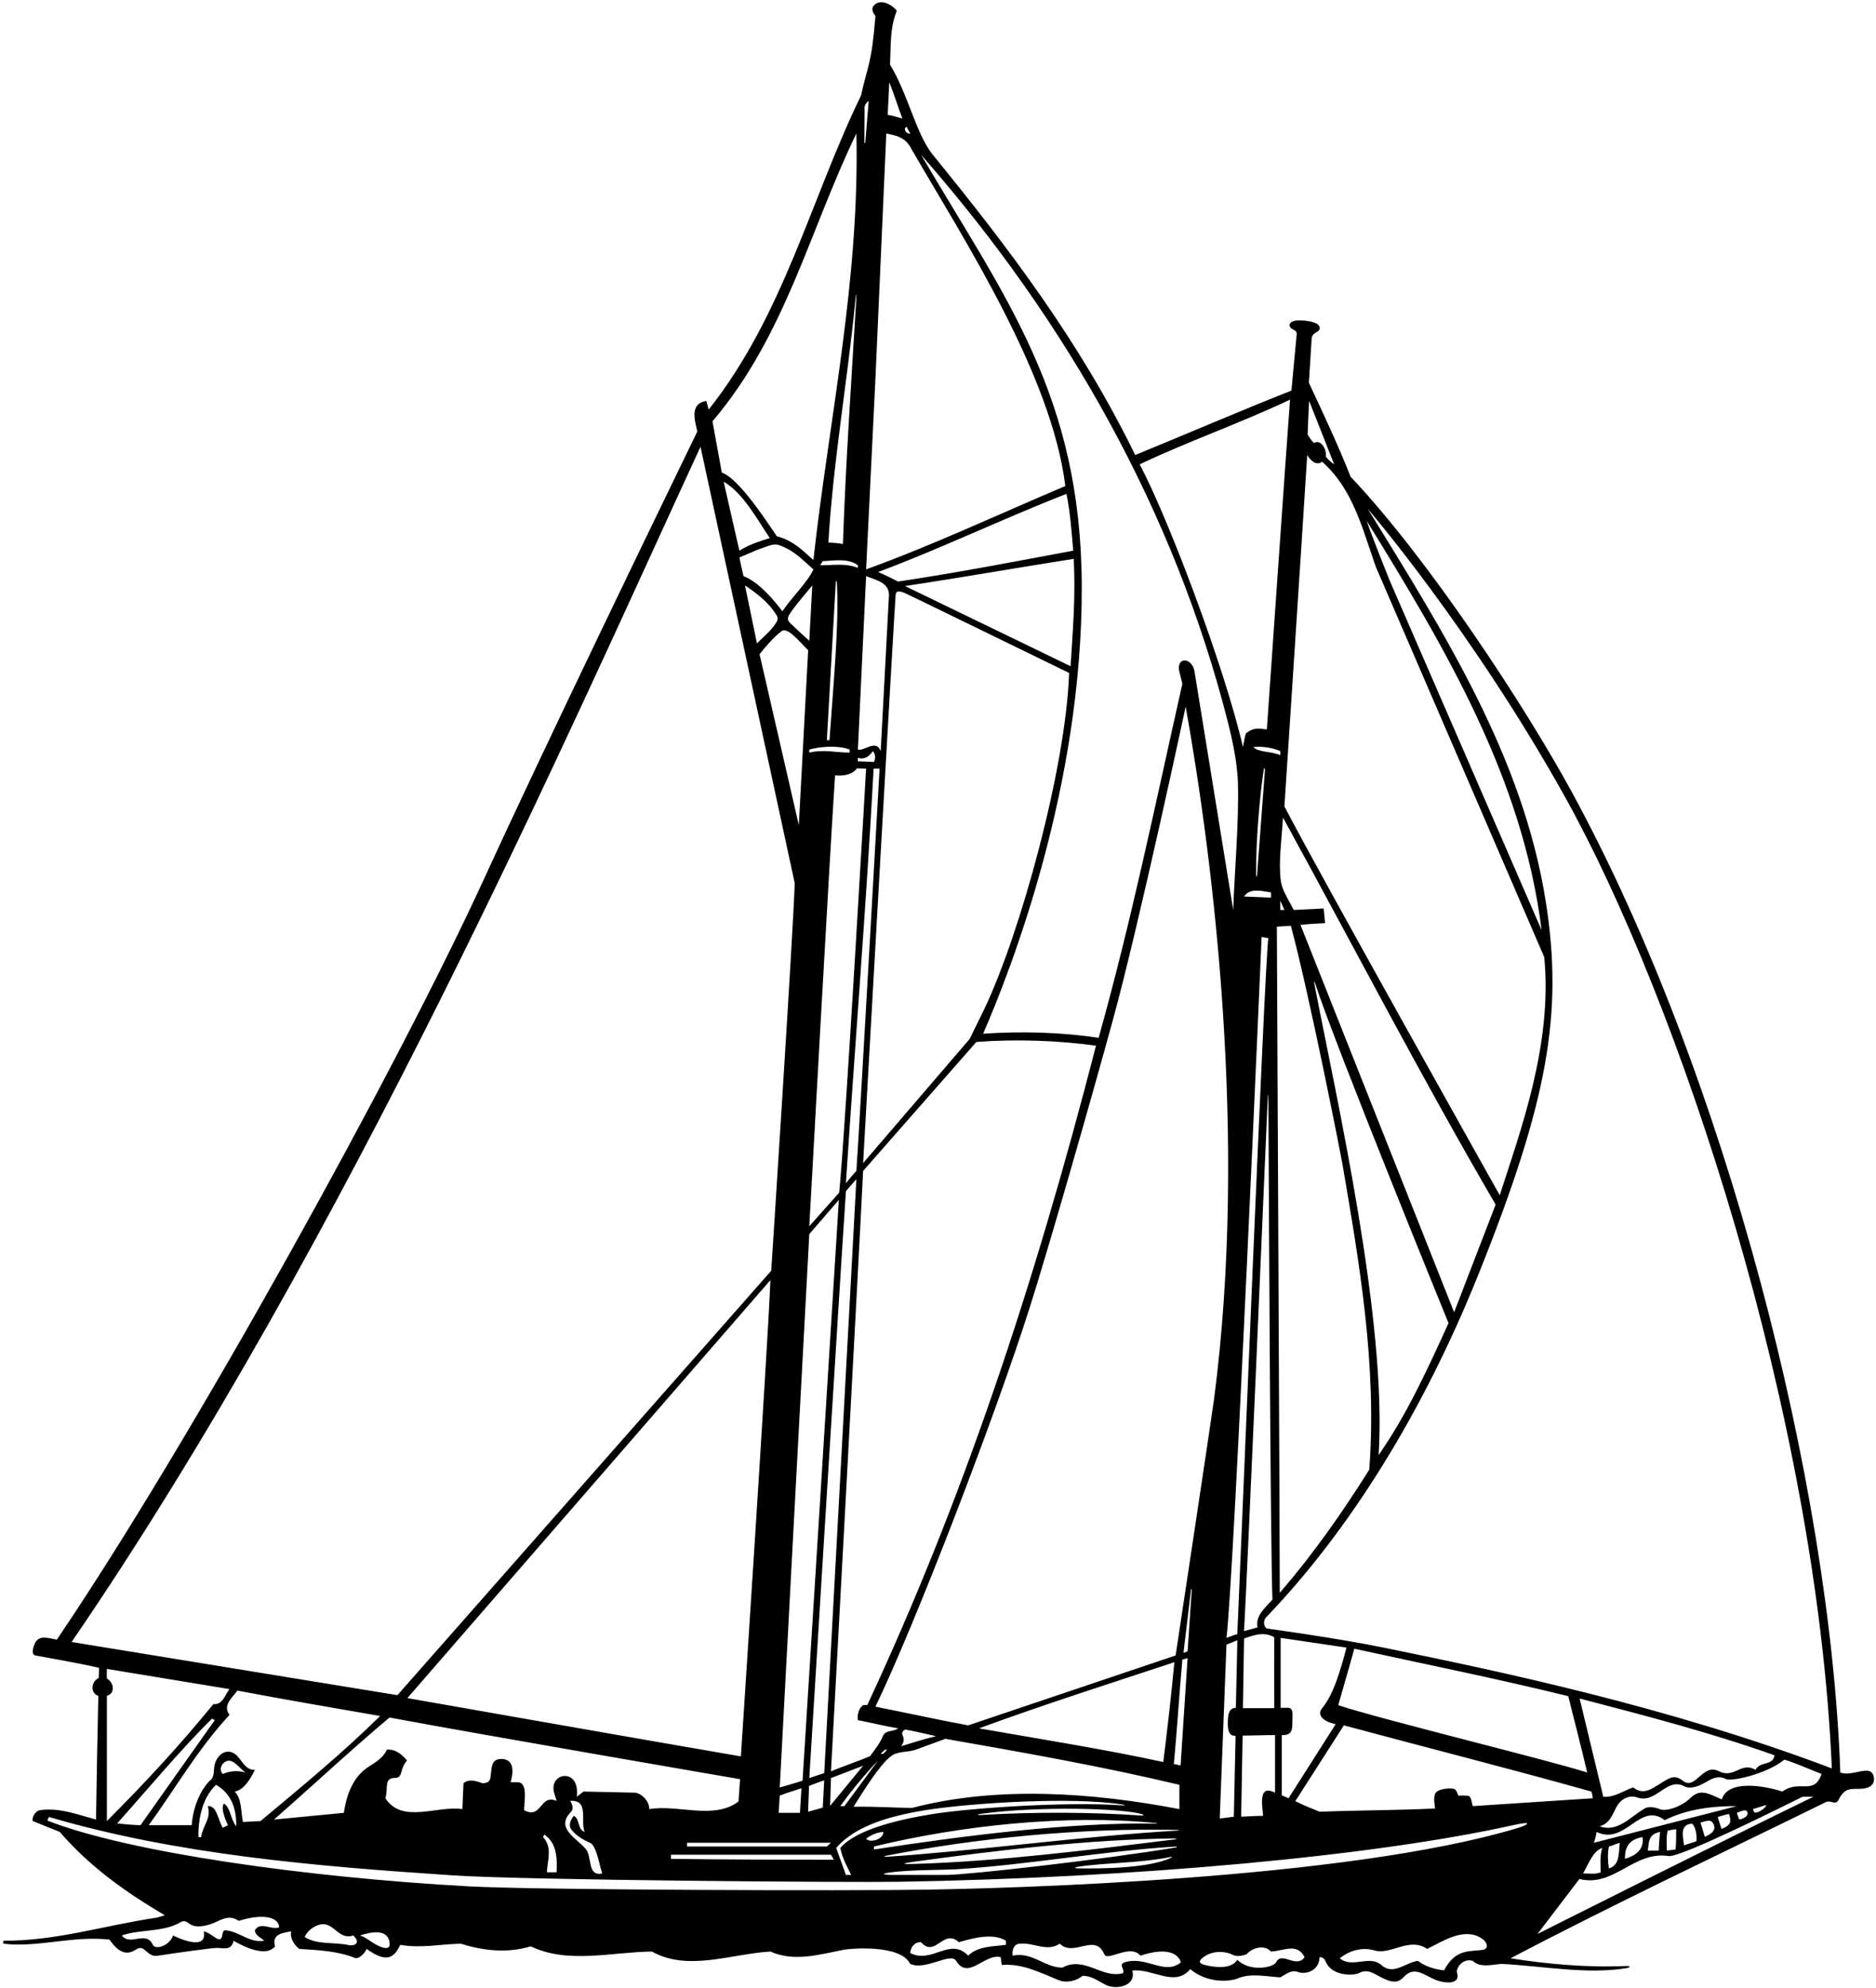 <?xml version="1.0" encoding="UTF-8"?>
<svg xmlns="http://www.w3.org/2000/svg" xmlns:xlink="http://www.w3.org/1999/xlink" width="555pt" height="588pt" viewBox="0 0 555 588" version="1.1">
<g id="surface1">
<path style=" stroke:none;fill-rule:nonzero;fill:rgb(0%,0%,0%);fill-opacity:1;" d="M 554.355 525.766 C 553.992 523.461 552.211 523.629 550.074 524.059 C 548.23 524.426 546.129 524.988 544.438 524.324 C 541.492 439.145 510.445 317.66 464.98 234.242 C 451.332 209.195 422.844 165.613 399.559 141.008 C 395.91 131.727 391.438 122.25 387.223 113.238 C 387.469 109.359 387.656 106.559 387.941 101.816 C 388.07 99.656 387.902 99.117 389.617 98.172 C 390.465 97.703 390.848 96.875 389.859 95.965 C 388.875 95.055 385.105 94.605 383.418 94.824 C 381.949 95.02 381.004 95.848 381.777 96.891 C 382.332 97.633 383.621 97.586 383.621 98.758 L 382.059 115.547 C 367.02 121.477 351.324 128.262 335.84 134.602 C 319.598 101.355 299.031 74.098 275.695 45.453 C 270.906 39.199 268.617 27.867 263.309 19.133 C 263.594 13.172 263.215 8.52 265.301 3.207 C 263.973 1.328 259.98 -0.805 258.211 2.074 C 257.77 3.066 258.555 4.09 258.996 4.754 C 257.805 19.512 256.602 19.477 254.742 28.227 C 239.699 59.195 231.879 93.082 209.648 121.172 L 208.953 118.586 C 203.887 119.473 205.609 124.418 206.289 127.66 C 195.078 150.781 161.68 219.641 143.32 259.73 C 117.637 315.816 56.355 426.727 16.809 485.035 C 13.66 484.379 11.898 483.902 10.602 485.598 C 10.426 485.824 8.754 489.262 10.414 489.703 C 15.594 490.652 23 491.93 29.293 493.355 C 29.309 494.363 29.227 495.254 29.199 496.375 C 26.848 497.465 26.707 500.938 29.094 501.652 C 28.836 513.434 28.578 526.055 28.41 538.258 C 23.102 536.82 17.461 534.609 11.711 535.492 C 10.297 535.762 9.277 538.035 9.719 538.699 L 17.68 541.906 C 26.75 552.414 37.367 559.824 48.758 566.57 L 46.43 567.258 C 30.723 569.578 16.574 574.199 0.98 574.09 L 0.98 574.973 C 11.266 576.191 21.551 572.539 32.391 573.758 C 35.965 578.93 38.512 577.812 40.43 576.594 C 42.887 575.027 43.488 579.188 46.77 578.512 C 51.191 577.848 63.008 576.129 64.414 576.219 C 66.375 576.344 68.527 576.922 69.105 574.09 C 69.105 574.09 78.188 579.816 81.383 575.75 C 80.168 571.879 84.316 571.699 86.141 571.324 C 85.695 573.203 87.023 575.418 88.57 576.523 C 94.324 576.855 100.184 577.188 105.27 579.289 C 106.711 579.176 107.926 577.629 108.48 576.523 C 114.699 581.016 116.652 578.867 118.434 575.305 C 124.402 576.41 130.375 575.086 136.348 574.973 C 142.984 577.074 150.172 577.848 157.027 575.75 C 167.977 581.059 181.137 577.406 192.859 577.297 C 203.477 583.27 216.418 577.961 227.918 577.297 C 234.988 580.457 242.523 578.148 249.738 576.738 C 251.105 576.473 266.297 574.973 269.281 580.945 C 273.816 583.047 281.234 577.367 282.883 580.062 C 286.422 585.922 291.398 577.738 296.047 578.957 L 296.379 581.277 C 302.348 580.727 307.879 583.602 313.074 585.703 C 315.422 586.734 318.387 586.035 320.266 584.484 C 322.914 584.422 324.984 586.086 327.18 587.176 C 330.293 588.727 336.262 587.445 334.973 582.938 C 340.945 582.164 347.582 588.023 352.117 582.496 C 356.98 586.598 363.559 586.363 366.336 585.184 C 370.035 583.609 374.996 584.734 378.77 584.926 C 380.543 583.941 382.055 582.605 384.004 583.344 C 386.129 584.148 390.23 583.184 390.383 578.957 C 391.551 578.957 391.934 579.656 392.281 580.449 C 393.984 584.344 400.035 584.707 402.352 583.539 C 404.18 582.613 405.781 583.379 407.453 584.316 C 411.832 586.77 413.52 586.715 415.391 584.73 C 418.484 581.449 421.422 584.355 424.746 585.691 C 426.984 586.594 432.461 587.449 430.969 583.27 C 431.191 581.168 433.402 579.289 435.723 580.062 C 437.824 582.164 441.477 581.168 444.129 580.945 C 456.102 581.535 469.203 584.125 481.043 582.23 C 482.547 581.988 482.473 581.5 480.953 581.57 C 469.238 582.098 457.371 580.953 446.895 579.289 C 477.195 563.363 509.379 548.211 540.016 533.168 C 541.664 532.238 543 534.363 543.996 532.285 C 546.129 527.953 548.684 529.633 551.77 529.004 C 554.035 528.543 554.578 527.184 554.355 525.766 Z M 387.297 118.586 L 394.695 137.355 C 393.535 136.578 392.809 135.805 392.188 135.059 C 392.637 133.379 390.977 129.75 388.723 131.051 C 388.004 130.402 387.344 129.398 386.852 128.5 C 386.957 125.656 387.129 121.359 387.297 118.586 Z M 386.73 134.59 C 387.617 136.141 389.387 137.91 391.156 136.582 C 397.477 142.23 400.598 149.355 403.18 156.395 C 403.559 157.422 406.996 167.602 406.996 167.602 L 456.848 283.117 C 459.344 308.859 449.91 334.223 443.688 353.566 C 443.688 353.566 389.938 257.793 379.984 238.551 C 379.984 238.551 386.102 145.039 386.73 134.59 Z M 404.316 154.055 C 427.43 191.547 450.434 229.922 456.074 275.156 L 411.09 171.652 C 411.09 171.652 405.531 157.816 404.316 154.055 Z M 388.848 291.051 C 388.691 290.23 388.773 289.992 389.07 290.902 C 395.078 309.41 428.535 391.391 428.535 391.391 C 422.453 404.77 416.262 418.375 407.855 430.43 C 410.418 390.562 395.34 324.801 388.848 291.051 Z M 373.68 537.152 C 371.113 537.164 369.898 537.32 367.184 537.398 L 367.621 513.422 C 370.609 513.41 374.012 513.262 377.219 513.262 L 377.219 530.305 C 375.152 529.273 374.07 529.57 373.637 530.883 C 373.027 532.734 373.574 535.289 373.68 537.152 Z M 365.535 513.508 L 365.02 537.398 C 364.023 537.566 362.07 537.816 360.852 537.926 L 362.844 486.5 L 366.062 485.223 C 365.953 490.859 365.766 498.812 365.621 505.203 C 363.586 505.238 363.301 507.102 363.242 509.293 C 363.156 512.348 363.754 513.461 365.535 513.508 Z M 280.121 554.625 L 263.309 554.625 C 263.309 554.625 259.176 554.484 263.301 553.898 C 268.785 553.113 280.254 553.121 282.402 552.988 C 304.254 551.668 326.406 547.516 348.133 546.219 L 348.133 546.461 C 326.348 550.113 285.906 554.637 280.121 554.625 Z M 346.512 549.539 C 339.844 552.707 325.574 552.809 318.688 552.68 C 317.941 552.668 317.953 552.383 318.602 552.277 C 326.34 550.977 337.066 551.227 346.363 549.309 C 346.695 549.242 346.809 549.398 346.512 549.539 Z M 251.809 554.625 L 250.258 554.625 L 247.383 546.66 C 253.234 539.828 264.109 536.902 275.41 535.227 C 287.824 533.387 316.965 531.434 332.086 533.805 C 332.992 533.945 332.969 534.125 332.086 534.062 C 314.914 532.852 286.363 534.926 275.762 536.641 C 265.84 538.246 253.215 541.203 248.602 546.66 C 249.152 549.539 250.613 552.23 251.809 554.625 Z M 168.641 532.727 C 174.391 532.285 171.629 538.699 172.953 541.906 C 170.742 541.133 171.629 538.035 169.746 537.152 C 168.863 538.258 168.09 539.805 168.973 541.133 C 170.305 542.941 172.539 544.258 174.477 545.086 C 176.383 545.895 177.059 550.629 178.152 554.184 C 173.73 555.18 175.164 549.316 173.398 547.105 C 170.965 543.898 163.996 540.91 168.973 535.934 C 169.746 535.051 169.305 533.504 168.641 532.727 Z M 172.621 529.965 L 170.633 531.512 C 170.84 529.922 170.699 528.031 169.84 526.805 C 167.918 524.082 163.758 525.395 163.734 528.895 C 163.727 530.355 164.367 531.457 164.66 532.727 C 159.574 530.625 160.457 538.258 155.039 535.492 C 155.148 532.285 156.172 527.168 153.051 527.199 L 151.059 527.199 C 152.102 523.652 151.852 520.395 148.414 520.332 C 145.008 520.27 145.57 523.199 145.043 526.066 C 144.891 526.895 144.367 527.418 142.762 527.531 C 141.105 526.867 138.672 526.094 137.121 527.531 L 136.789 535.16 C 129.16 534.055 118.984 539.586 114.008 531.953 C 114.938 528.855 113.457 525.949 116.859 525.938 C 119.344 525.93 118.121 523.262 120.422 520.785 C 118.875 518.902 116.883 517.355 114.449 517.578 C 113.23 520.262 110.801 521.43 108.68 522.887 C 104.676 525.637 102.609 530.332 101.73 536.266 L 81.051 538.258 C 92.441 528.305 103.391 518.02 115.227 508.066 C 144.312 513.484 218.98 526.312 218.98 526.312 C 218.727 528.562 218.68 530.539 218.48 532.902 C 211.184 538.43 200.715 533.723 192.086 535.16 C 192.086 532.508 189.473 530.312 187.664 530.293 Z M 160.68 543.457 L 161.012 542.68 C 164.66 545.113 164.883 549.426 164.66 553.852 L 161.785 553.852 C 162.008 550.203 163.441 546.441 160.68 543.457 Z M 67.449 539.914 L 65.898 540.691 C 64.352 537.984 64.129 534.055 61.477 534.277 C 62.582 538.035 60.027 539.805 59.484 543.457 L 58.711 543.457 C 58.602 538.148 59.816 531.844 63.91 527.973 C 68.555 530.625 69.992 535.27 69.883 540.246 C 68.223 538.258 68.223 534.719 66.23 533.504 C 65.016 535.16 67.449 539.914 67.449 539.914 Z M 66.84 521.043 C 68.984 520.023 70.816 523.152 72.645 524.324 C 70.215 523.66 68 523.879 65.898 524.766 C 64.648 523.406 65.582 521.645 66.84 521.043 Z M 69.438 529.965 C 72.094 529.52 74.086 526.312 75.41 523.547 C 72.32 523.695 71.336 520.023 69.426 518.789 C 66.52 516.906 64.035 519.617 63.488 522.09 C 63.133 523.699 63.527 525.48 62.281 526.57 C 60.031 528.539 57.176 533.551 56.719 539.914 L 44.004 539.914 C 51.965 528.969 58.16 517.887 67.891 507.289 C 65.789 504.414 68.664 502.316 70.215 500.102 C 83.879 502.68 98.414 505.191 112.461 507.621 C 100.738 519.125 89.234 528.523 77.07 538.699 L 71.871 538.961 C 71.207 535.973 71.652 532.285 69.438 529.965 Z M 31.613 496.551 C 31.559 495.637 31.602 494.793 31.617 493.688 L 67.891 499.66 C 66.562 501.32 65.898 504.414 63.137 504.086 C 53.402 516.027 43.156 527.156 31.617 538.699 L 31.617 501.652 C 34.27 500.875 33.621 497.578 31.613 496.551 Z M 62.691 508.398 L 63.547 508.832 L 41.57 539.914 C 39.332 539.844 37.168 539.676 34.652 539.402 C 44.051 528.895 52.738 518.352 62.691 508.398 Z M 224.773 162.383 C 229.27 160.777 229.293 160.523 232.82 162.273 C 235.664 163.688 238.152 166.234 240.637 168.434 C 238.867 172.301 234.359 176.543 231.457 180.82 C 228.832 177.344 224.492 172.191 219.957 170.426 C 219.516 168.543 219.188 166.996 218.738 164.895 C 221.293 163.898 223.219 162.922 224.773 162.383 Z M 214.082 142.469 C 220.055 146.008 224.102 153.867 227.75 159.176 C 224.582 160.145 221.504 161.133 218.738 162.902 Z M 251.363 221.738 L 251.363 222.625 C 246.941 222.625 243.969 221.609 239.422 222.625 L 239.422 221.738 C 241.934 220.961 247.863 220.316 251.363 221.738 Z M 244.617 218.973 L 247.262 172.145 C 247.262 172.145 247.516 171.453 247.566 172.234 C 248.328 184.246 246.469 203.34 245.395 218.973 Z M 265.695 172.035 C 263.859 171.086 261.629 169.98 259.77 169.207 C 277.133 162.793 296.82 153.391 315.508 146.094 C 316.648 151.723 317.059 157.703 317.5 162.902 C 300.801 166 283.984 169.297 265.695 172.035 Z M 317.664 165.312 C 318.223 176.84 317.391 186.238 316.727 197.078 L 267.734 173.359 C 284.336 170.871 301.309 167.883 317.664 165.312 Z M 268.324 175.727 C 269.816 176.402 316.285 199.066 316.285 199.066 C 315.363 226.922 301.945 276.027 291.109 298.684 L 286.867 307.34 L 255.348 344.055 C 256.355 326.273 264.527 181.262 264.969 175.953 C 265.09 174.246 267.047 175.145 268.324 175.727 Z M 253.797 508.84 C 258.227 509.695 261.648 510.609 265.742 511.273 C 263.758 512.547 261.871 511.492 260.988 514.039 C 260.25 515.672 259.207 517.043 257.43 519.473 C 254.215 520.898 248.734 522.734 245.836 523.992 C 245.836 523.992 253.938 375.297 255.348 346.379 L 288.855 308.223 C 300.691 307.34 312.965 307.781 324.246 309.328 C 305.734 381.176 284.621 444.242 256.562 504.414 C 255.973 504.266 255.359 504.367 255.176 504.527 C 253.836 505.711 253.605 507.574 253.797 508.84 Z M 261.316 518.793 L 260.547 518.793 C 262.324 516.848 263.09 517.211 261.316 518.793 Z M 259.77 520.785 L 249.816 534.277 L 248.602 534.277 C 251.918 529.633 255.898 524.875 259.77 520.785 Z M 239.422 525.98 C 239.422 525.98 248.488 378.637 250.258 352.352 L 253.355 348.812 L 243.844 524.508 Z M 243.836 526.66 L 243.402 534.723 L 239.09 535.934 C 239.094 533.562 239.316 530.793 239.332 528.309 C 240.52 527.844 242.094 527.211 243.836 526.66 Z M 253.355 346.379 C 252.176 347.719 251.695 348.168 250.258 350.027 C 252.844 310.117 256.242 268.52 258.453 227.379 L 260.215 227.379 C 260.215 227.379 254.461 330.121 253.355 346.379 Z M 258.555 225.391 L 253.785 225.203 L 253.797 224.172 C 255.898 224.836 257.266 223.586 258.223 222.184 C 258.996 223.066 259.105 224.281 258.555 225.391 Z M 256.23 227.379 C 256.23 227.379 250.148 333.992 248.27 352.793 L 239.422 362.746 C 239.422 362.746 245.504 252.039 247.051 229.371 C 249.594 229.59 252.102 229.172 253.539 227.293 Z M 233.777 184.316 C 232.637 183.227 232.996 182.402 234.438 180.434 C 236.242 177.969 238.02 175.996 240.305 173.188 L 239.422 189.555 C 237.461 187.836 233.996 184.523 233.777 184.316 Z M 228.742 180.531 C 230.316 182.805 230.785 182.902 228.438 185.809 C 227.234 187.297 225.422 188.805 223.938 190.328 L 220.398 173.188 C 223.07 174.887 226.938 177.922 228.742 180.531 Z M 231.129 186.789 C 232.922 185.082 236.879 190.328 239.09 192.32 L 236.324 244.078 L 224.711 193.539 C 226.297 191.488 229.023 188.34 231.129 186.789 Z M 239.422 365.066 L 248.172 354.941 C 248.172 354.941 237.539 525.43 237.43 526.754 C 235.219 527.418 233.66 527.945 230.684 528.746 C 230.684 528.746 238.203 387.074 239.422 365.066 Z M 237.098 529.004 L 236.656 536.266 L 230.352 536.266 L 230.684 531.18 C 232.785 530.293 234.777 529.793 237.098 529.004 Z M 245.836 545.113 L 244.617 546.219 L 203.258 546.219 L 203.258 545.113 Z M 219.184 519.566 C 190.762 514.699 120.52 502.32 120.52 502.32 L 227.918 378.672 C 227.258 396.699 219.184 519.566 219.184 519.566 Z M 198.504 548.652 L 245.836 548.652 L 246.695 550.129 C 229.223 550.129 214.586 550.086 198.504 549.871 Z M 245.586 534.191 L 245.836 525.98 L 255.348 522.332 Z M 337.98 536.695 C 338.438 536.84 338.234 537.098 337.875 537.074 C 322.887 536.023 305.902 535.965 290.27 536.898 C 288.977 536.977 288.875 536.738 290.176 536.559 C 307.312 534.199 332.344 534.906 337.98 536.695 Z M 261.316 541.906 C 261.449 544.023 257.453 545.363 256.23 543.898 C 257.473 542.973 259.328 542.02 261.316 541.906 Z M 258.555 546.219 C 284.59 539.953 315.191 536.676 341.934 539.281 C 342.562 539.34 342.512 539.449 341.848 539.438 C 316.289 539.082 285.926 542.906 258.555 547.105 Z M 270.391 550.723 C 294.637 547.418 321.594 544.133 347.379 543.832 C 348.262 543.82 348.262 544.031 347.371 544.141 C 323.359 547.109 295.652 550.645 270.398 551.379 C 267.219 551.473 266.012 551.32 270.391 550.723 Z M 262.277 549.266 C 261.438 549.32 261.332 549.113 262.121 548.961 C 288.629 543.77 319.316 540.707 348.152 541.309 C 349.07 541.328 349.074 541.477 348.156 541.531 C 320.25 543.16 289.602 547.434 262.277 549.266 Z M 269.809 534.816 C 264.281 534.738 259.035 534.363 252.508 534.461 C 255.781 529.316 260.258 521.98 263.684 519.43 C 265.633 517.977 268.652 518.402 270.941 517.578 L 279.676 514.367 C 303.012 518.461 326.238 522.555 348.91 527.973 L 348.91 535.16 C 323.582 530.293 295.023 528.18 269.809 534.816 Z M 267.734 511.605 C 270.953 512.191 273.703 512.855 276.91 513.594 C 273.152 514.48 270.156 515.469 266.617 516.555 C 268.695 513.508 265.488 513.215 267.734 511.605 Z M 289.629 511.273 C 308.543 504.305 328.746 497.891 347.438 491.699 C 346.387 502.59 345.383 511.297 344.152 521.227 C 326.238 517.355 307.879 514.48 289.629 511.273 Z M 347.273 521.816 C 348.188 512.195 348.789 502.172 349.793 490.922 C 350.434 490.773 350.766 490.691 351.34 490.48 L 349.266 522.258 Z M 350.125 488.934 L 352.355 470.172 L 352.582 470.141 L 351.34 488.488 Z M 347.801 489.707 L 286.422 510.387 C 276.605 508.566 268.508 506.738 258.996 504.859 C 270.617 480.738 294.133 419.863 304.602 386.883 C 310.27 369.031 322.059 327.891 329.172 301.973 C 337.031 273.348 350.77 209.02 350.77 209.02 C 358.988 254.941 369.188 336.746 359.203 413.617 C 358.52 418.883 347.801 489.707 347.801 489.707 Z M 366.051 483.402 C 365.164 483.57 363.949 484.176 362.844 484.508 C 365.164 465.156 373.238 277.145 373.238 277.145 C 373.879 277.281 374.453 277.414 375.23 277.477 C 374.125 284.664 366.934 464.602 366.051 483.402 Z M 376.004 263.984 L 376.004 265.535 L 368.039 265.203 C 369.699 262.66 372.906 263.504 376.004 263.984 Z M 373.875 227.684 C 374.07 226.445 374.219 227.793 374.219 227.793 L 371.891 258.891 C 371.891 258.891 371.629 259.824 371.613 258.891 C 371.488 249.223 372.707 235.004 373.875 227.684 Z M 376.98 505.301 L 367.711 505.301 L 368.039 484.691 C 370.695 483.809 373.77 482.473 376.98 484.336 C 376.941 491.254 376.977 498.656 376.98 505.301 Z M 372.023 481.41 L 368.039 482.52 C 369.008 465.594 373.781 354.371 374.965 326.715 C 375.133 322.746 375.238 322.723 375.258 326.633 C 375.371 353.41 375.867 459.379 376.445 473.176 C 374.148 475.762 371.359 477.984 372.023 481.41 Z M 370.805 220.965 C 373.68 220.742 376.445 221.188 378.77 222.184 L 378.77 223.398 C 376.273 222.219 372.184 222.609 370.805 220.965 Z M 381.891 273.852 C 387.641 295.309 396.863 342.648 397.121 344.16 C 402.117 373.473 407.402 403.508 405.09 434.742 C 397.016 447.57 388.785 459.352 378.609 471.188 C 378.609 455.594 377.75 274.121 377.75 274.121 C 379.027 274.039 380.453 273.965 381.891 273.852 Z M 378.77 269.184 L 378.77 266.418 L 379.984 269.184 Z M 384.742 273.594 C 386.953 273.352 390.27 273.133 392.016 273.082 L 391.598 268.742 L 382.75 269.184 C 380.988 265.797 379.297 263.223 378.949 260.789 C 378.164 255.215 379.168 248.453 379.555 241.84 C 400.855 280.699 420.352 318.398 442.469 356.332 L 430.195 388.184 C 430.195 388.184 387.805 281.371 384.742 273.594 Z M 381.645 118.223 C 380.582 132.355 374.789 215.766 374.789 215.766 C 372.023 215.434 370.746 215.246 368.645 216.906 C 368.352 217.352 367.918 219.953 367.711 220.965 C 362.395 197.711 345.684 153.398 337.164 137.355 C 351.543 130.527 366.934 125.191 381.645 118.223 Z M 363.133 213.117 C 364.145 217.074 366.055 224.895 366.238 231.758 C 366.547 243.273 365.211 258.141 364.836 269.184 L 353.332 198.293 C 352.312 194.207 347.871 194.453 348.91 198.734 L 349.793 202.273 C 341.68 238.355 334.711 272.461 325.02 307.008 C 314.07 305.348 302.238 305.016 290.848 305.789 C 299.414 286.094 320.23 232.277 320.031 173.359 C 319.84 117.008 297.355 88.109 272.488 45.785 C 316.102 95.461 347.449 151.75 363.133 213.117 Z M 268.176 37.492 L 269.281 39.48 C 268.383 39.777 266.961 38.266 268.176 37.492 Z M 263.062 24.328 C 264.438 27.551 265.672 31.727 266.961 35.059 C 265.785 34.801 263.887 34.086 262.633 34.023 C 262.695 31.602 262.992 27.27 263.062 24.328 Z M 262.203 39.48 C 265.078 40.145 267.926 40.461 269.723 44.238 C 285.227 70.945 311.094 110.781 315.168 143.77 C 295.594 152.066 275.805 161.355 256.23 168.434 L 258.996 111.922 Z M 257.004 29.859 L 255.977 42.203 L 255.703 42.371 L 255.789 32.293 C 255.609 31.602 256.012 30.523 257.004 29.859 Z M 256.23 170.426 C 259.707 171.73 263.266 172.551 262.977 176.395 L 260.547 222.184 C 259.219 218.531 255.602 222.297 253.797 221.738 Z M 253.797 167.992 C 250.148 166.555 247.004 167.203 242.629 167.215 L 243.402 166 C 246.941 165.812 251.031 165.113 253.797 167.215 Z M 245.062 160.469 C 246.539 136.227 250.652 113.125 253.016 89.211 C 253.305 86.285 253.453 86.32 253.273 89.293 C 251.824 113.316 250.16 137.684 249.375 160.91 C 248.008 160.656 246.5 160.582 245.062 160.469 Z M 253.355 39.48 C 254.352 83.164 245.281 123.754 240.637 165.668 C 237.688 163.09 234.918 159.973 229.816 158.641 C 225.566 152.316 218.289 141.473 213.543 139.789 L 210.777 124.637 C 232.344 99.312 239.531 68.016 253.355 39.48 Z M 21.184 485.727 C 102.848 366.395 169.148 214.66 207.238 132.156 L 235.109 261.223 C 234.777 274.27 228.16 375.906 228.16 375.906 L 117.574 501.453 Z M 75.41 570.992 C 75.41 572.539 77.512 573.426 78.176 574.09 C 73.754 574.863 71.098 571.434 66.676 570.992 C 65.199 570.879 66.527 574.801 63.91 573.316 C 62.691 572.539 61.699 571.656 60.262 571.324 C 61.523 577.809 51.191 572.539 51.191 572.539 C 50.305 575.418 46.086 576.977 45.219 575.305 C 43.117 570.883 38.582 575.859 36.039 572.539 C 41.238 570.66 48.426 571.656 53.516 568.559 C 54.602 567.992 55.312 568.539 56.035 569.074 C 57.898 570.449 61.152 569.891 64.426 568.316 C 66.406 567.359 68.336 566.652 70.633 568.215 C 77.438 566.074 82.379 566.902 82.598 570.109 C 80.387 571.102 77.07 568.227 75.41 570.992 Z M 103.207 575.391 C 98.91 574.43 93.832 575.391 90.121 572.984 C 91.004 571.102 92.734 569.848 94.543 569.336 C 98.746 568.227 100.074 574.09 104.496 572.539 C 106.941 574.812 104.742 575.73 103.207 575.391 Z M 111.328 575.285 C 109.691 574.406 108.246 573.078 106.488 572.539 C 109.141 571.703 114.562 570.219 115.227 574.531 C 115.676 577.023 113.383 576.387 111.328 575.285 Z M 297.594 575.305 C 293.613 575.859 289.41 575.637 286.422 578.512 C 281.004 572.871 275.805 581.059 269.281 577.738 C 269.391 575.969 270.609 574.422 272.488 574.531 C 276.691 579.289 279.125 570.328 283.656 574.531 C 288.305 573.203 293.723 571.766 297.594 574.09 Z M 332.652 580.504 C 330.77 581.277 332.871 582.383 332.211 583.711 C 325.906 585.371 320.93 578.512 314.293 582.051 C 308.984 582.051 305.445 577.297 299.586 578.512 C 299.363 577.297 299.695 575.195 301.574 574.973 C 305.887 574.531 309.648 577.52 313.52 574.973 C 317.723 579.066 323.914 571.656 326.68 578.07 C 327.59 580.398 334.309 574.863 337.406 578.512 C 348.391 574.887 349.352 580.504 349.352 580.504 C 344.484 584.484 339.094 578.406 332.652 580.504 Z M 377.527 580.473 C 376.723 582.082 369.738 583.418 366.051 579.73 C 364.527 582.137 361.023 582.098 357.988 581.602 C 354.527 581.035 354.109 580.234 356.395 578.707 C 359.168 576.852 362.816 577.266 364.723 578.273 C 365.934 578.91 367.715 578.527 368.816 578.07 C 370.586 576.082 374.125 575.195 376.004 577.297 C 379.984 577.074 383.746 574.645 385.957 578.957 C 383.469 582.48 379.23 577.062 377.527 580.473 Z M 438.668 576.793 C 435.066 577.387 430.656 576.27 427.219 582.852 C 424.383 582.543 421.746 581.746 419.469 580.062 C 415.816 580.504 412.277 584.484 408.629 581.277 C 405.09 578.18 400.113 582.383 396.352 579.289 C 399.117 577.074 402.879 575.859 406.637 576.965 C 411.504 578.402 416.922 572.871 422.23 576.523 C 426.828 574.223 433.051 570.121 438.121 573.266 C 440.176 574.535 440.512 576.488 438.668 576.793 Z M 448.816 540.809 C 398.25 556 298.145 558.578 274.715 558.98 C 251.223 559.383 158.418 559.109 138.566 558.008 C 90.562 555.348 38.094 547.969 14.016 538.559 L 14.473 537.484 C 52.184 548.562 92.871 552.047 134.062 554.762 C 156.285 556.223 251.703 556.891 266.07 556.652 C 335.836 555.488 406.309 549.113 447.566 539.926 C 453.766 538.543 452.301 539.762 448.816 540.809 Z M 471.555 545.113 C 471.887 544.008 472.145 543.32 472.328 541.906 C 480.875 546.055 485.086 532.801 492.496 538.441 C 499.023 535.121 506.824 534.234 513.805 534.277 Z M 516.93 536.023 C 517.359 537.195 515.984 537.922 514.578 538.258 C 514.246 537.594 514.074 536.918 513.805 536.266 C 514.832 535.914 516.535 534.949 516.93 536.023 Z M 509.293 541.031 L 508.164 537.484 C 508.906 537.305 510.637 536.715 511.52 536.609 C 512.207 538.793 512.238 539.836 509.293 541.031 Z M 504.363 543.367 C 503.949 541.965 503.52 540.578 503.074 539.141 C 504.98 538.605 506.152 538.164 506.828 539.375 C 507.559 540.68 507.402 542.062 504.363 543.367 Z M 501.859 544.672 C 500.422 545.191 499.609 545.355 498.211 545.887 C 497.871 543.234 496.852 539.613 500.645 539.473 C 501.637 540.578 502.078 542.68 501.859 544.672 Z M 495.711 547.09 L 493.121 547.438 C 493.121 546 492.879 542.609 493.453 541.465 C 494.117 541.453 495.113 541.133 495.887 541.133 C 495.891 543.406 495.902 544.805 495.711 547.09 Z M 491.133 541.906 C 490.91 543.676 490.84 545.359 490.688 547.438 L 487.48 547.438 C 487.887 545.113 487.457 542.613 491.133 541.906 Z M 480.734 549.871 C 480.625 546.219 482.211 544.012 485.934 543.457 C 486.488 547.215 483.723 548.984 480.734 549.871 Z M 479.188 545.113 C 478.848 548.656 479.117 551.762 475.965 552.719 C 475.652 550.445 475.539 548.543 475.98 546.219 C 476.707 546.098 478.082 545.445 479.188 545.113 Z M 473.547 553.852 C 472.109 554.516 470.117 554.184 468.348 554.184 C 470.145 550.973 471.285 547.602 473.988 546.66 C 473.23 549.465 473.531 551.688 473.547 553.852 Z M 424.555 534.977 C 413.176 535.527 401.773 535.492 390.383 535.934 C 387.949 534.941 386.004 534.176 383.203 532.816 L 397.57 510.387 C 422.223 517.012 446.934 523.27 470.781 529.965 C 471.004 530.516 471.137 531.238 471.227 531.953 L 435.723 534.277 C 435.449 533.586 435.387 532.16 434.785 531.43 C 434.426 530.992 431.41 531.18 431.41 531.18 C 431.41 531.18 430.922 529.484 430.32 529.242 C 429.254 528.812 425.309 529.074 424.621 530.539 C 424.074 531.707 424.348 533.465 424.555 534.977 Z M 467.32 502.438 C 486.762 507.523 505.949 512.488 524.973 519.234 C 524.531 522.441 520.77 520.895 519.332 523.547 C 515.129 521.004 513.156 526.199 508.605 523.992 C 503.676 521.375 501.676 529.742 497.855 526.777 C 494.895 524.477 493.57 526.297 489.109 528.871 C 487.25 529.941 485.371 530.461 483.168 528.746 C 480.184 529.742 477.75 531.73 474.32 531.512 Z M 469.566 524.324 C 457.289 520.453 407.742 508.398 395.91 504.414 C 397.406 499.094 399.211 493.016 400.664 487.715 C 421.457 492.25 443.273 496.664 463.953 501.75 C 465.949 509.73 467.848 517.062 469.566 524.324 Z M 391.156 505.301 C 389.605 507.18 391.301 508.848 393.59 509.613 L 395.137 510.055 L 381.203 531.953 L 379.211 531.078 L 379.211 513.262 C 382.801 513.336 382.219 511.188 382.375 508.07 C 382.457 506.457 382.32 505.23 381.195 505.203 L 378.867 505.203 L 378.867 484.508 L 398.344 487.383 C 396.684 493.688 394.605 501.125 391.156 505.301 Z M 454.855 572.098 L 467.242 555.844 C 477.613 558.355 483.223 547.477 493.652 549.043 C 497.176 549.574 527.875 534.152 533.27 531.512 L 536.477 531.512 C 512.918 542.902 454.855 572.098 454.855 572.098 Z M 518.559 535.16 L 522.539 533.945 C 522.578 534.535 520.523 536.305 519.09 536.195 C 518.828 535.75 518.691 535.531 518.559 535.16 Z M 527.297 529.965 C 521.379 528.059 511.148 526.535 509.379 532.285 C 505.168 530.453 503.027 529.043 500.059 531.914 C 497.379 534.5 492.949 535.91 491.117 535.199 C 489.375 534.527 487.461 534.258 486.266 535.16 C 482.172 537.594 478.523 542.129 473.215 540.246 C 476.27 539.438 477.008 536.766 478.215 534.527 C 479.73 531.719 482.418 531.027 484.281 531.695 C 489.969 533.734 493.043 525.613 498.258 528.402 C 499.895 529.281 502.312 528.598 504.785 527.121 C 506.605 526.031 508.41 525.141 510.602 526.281 C 512.105 527.062 522.488 524.887 527.91 520.523 C 531.68 521.711 534.855 523.188 538.906 524.766 C 536.586 531.289 532.488 526.242 527.297 529.965 Z M 409.848 487.492 C 395.145 484.48 374.789 481.742 374.789 481.742 C 373.57 480.969 373.793 478.98 374.789 478.203 C 399.363 452.562 421.02 417.719 437.371 377.008 C 458.016 325.602 462.496 299.648 457.305 266.707 C 450.539 223.793 427.008 186.844 404.648 150.516 C 404.648 150.516 435.281 186.152 462.777 235.344 C 496.602 295.859 537.453 418.848 541.934 523.121 C 493.328 504.723 442.906 494.266 409.848 487.492 "/>
</g>
</svg>
